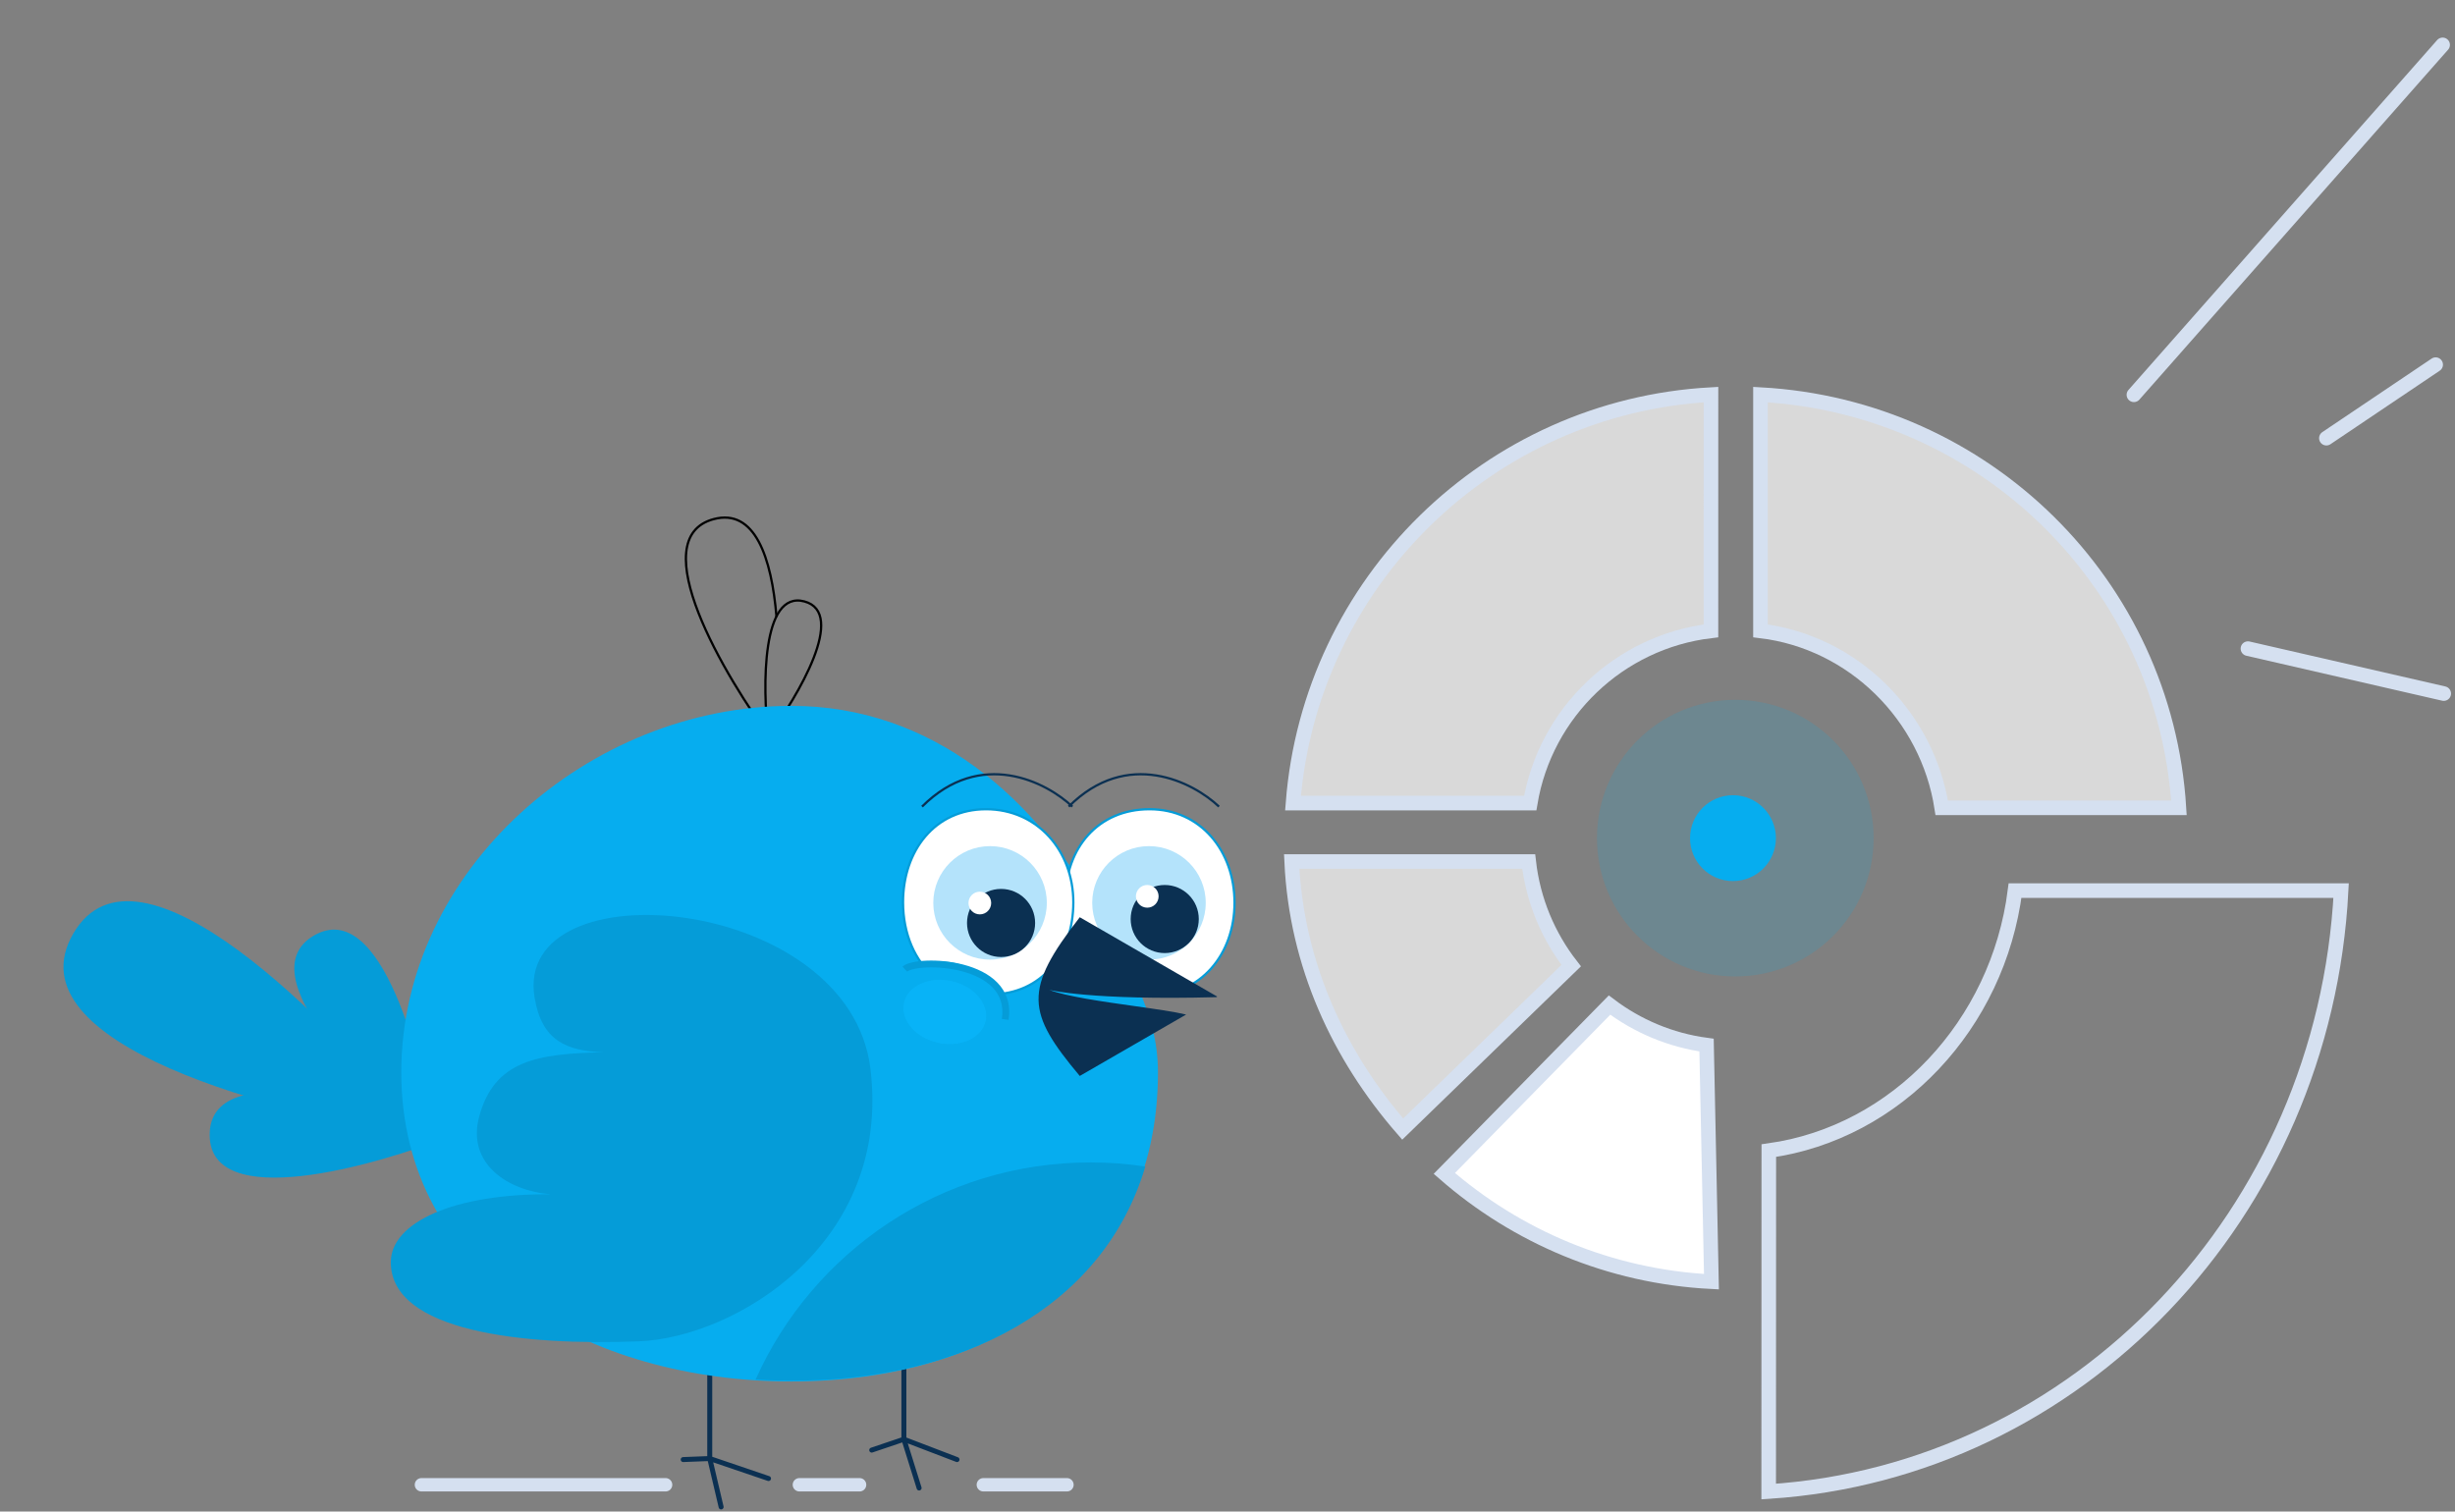 <svg width="367" height="226" viewBox="0 0 367 226" fill="none" xmlns="http://www.w3.org/2000/svg">
<rect x="0" y="0" width="367" height="226" fill="#808080" stroke="none"/>
<path d="M135.122 195.96V215.194M135.122 215.194L143.066 218.233M135.122 215.194L130.315 216.816M135.122 215.194L137.399 222.483" stroke="#0B3052" stroke-width="0.744" stroke-linecap="round" stroke-linejoin="round"/>
<path d="M106.1 198.844V218.078M106.1 218.078L114.886 221.066M106.1 218.078L102.134 218.232M106.1 218.078L107.801 225.316" stroke="#0B3052" stroke-width="0.744" stroke-linecap="round" stroke-linejoin="round"/>
<path d="M115.623 110.967C108.233 101.033 96.1 80.455 106.687 77.618C112.841 75.969 115.344 83.349 116.08 92.234" stroke="black" stroke-width="0.339"/>
<path d="M114.845 110.091C119.313 104.084 126.649 91.642 120.248 89.927C113.847 88.212 113.979 102.655 114.845 110.091Z" stroke="black" stroke-width="0.339"/>
<path d="M63.282 169.844C41.834 166.694 1.338 156.239 10.932 139.62C20.527 123.001 49.83 152.845 63.282 169.844Z" fill="#059CD8"/>
<path d="M67.892 169.672C55.709 174.506 31.344 181.274 31.344 169.672C31.344 158.069 55.709 164.837 67.892 169.672Z" fill="#059CD8"/>
<path d="M65.22 171.523C54.942 163.389 36.898 145.672 46.946 139.871C56.994 134.07 63.316 158.555 65.22 171.523Z" fill="#059CD8"/>
<path d="M59.989 160.342C59.989 190.609 88.037 206.554 118.303 206.554C148.57 206.554 173.106 190.609 173.106 160.342C173.106 151.106 168.392 144.441 164.357 136.806C155.169 119.423 139.334 105.54 118.303 105.54C88.037 105.54 59.989 130.076 59.989 160.342Z" fill="#06ADEF"/>
<path d="M163.012 173.804C140.699 173.804 121.502 187.139 112.952 206.273C114.713 206.383 116.499 206.44 118.305 206.44C143.613 206.44 164.915 195.647 171.215 174.415C168.539 174.013 165.8 173.804 163.012 173.804Z" fill="#059CD8"/>
<path d="M95.51 200.553C109.867 199.99 133.305 185.954 130.123 159.802C126.94 133.65 76.641 129.387 79.916 149.16C80.993 155.661 84.728 157.124 90.211 157.334C80.372 157.54 73.891 158.531 71.63 166.968C69.765 173.931 75.815 178.049 82.36 178.571C67.881 178.444 58.421 182.762 58.421 188.728C58.421 199.141 78.33 201.227 95.51 200.553Z" fill="#059CD8"/>
<path d="M171.846 120.995C168.002 120.995 164.861 122.441 162.679 124.841C160.496 127.242 159.265 130.609 159.265 134.463C159.265 142.179 164.189 148.826 171.846 148.826C179.513 148.826 184.55 142.678 184.55 134.973C184.55 127.265 179.511 120.995 171.846 120.995Z" fill="white" stroke="#059CD8" stroke-width="0.339"/>
<path d="M147.41 120.995C143.57 120.995 140.471 122.549 138.331 125.06C136.188 127.574 134.998 131.054 134.998 134.91C134.998 139.577 136.742 143.692 139.808 146.212C141.188 146.147 143.231 146.415 144.715 146.824C145.436 147.022 146.213 147.368 146.852 147.727C147.172 147.907 147.46 148.092 147.691 148.266C147.88 148.409 148.039 148.552 148.146 148.683C151.949 148.662 155.013 147.146 157.132 144.688C159.269 142.21 160.453 138.766 160.453 134.91C160.453 127.21 155.081 120.995 147.41 120.995Z" fill="white" stroke="#059CD8" stroke-width="0.339"/>
<path d="M139.518 134.996C139.518 139.682 143.317 143.481 148.003 143.481C152.69 143.481 156.489 139.682 156.489 134.996C156.489 130.31 152.69 126.511 148.003 126.511C143.317 126.511 139.518 130.31 139.518 134.996Z" fill="#B4E3FB"/>
<path d="M144.56 137.999C144.56 140.811 146.839 143.09 149.651 143.09C152.463 143.09 154.742 140.811 154.742 137.999C154.742 135.188 152.463 132.908 149.651 132.908C146.839 132.908 144.56 135.188 144.56 137.999Z" fill="#0B3052"/>
<path d="M163.276 134.996C163.276 139.682 167.075 143.481 171.761 143.481C176.448 143.481 180.247 139.682 180.247 134.996C180.247 130.31 176.448 126.511 171.761 126.511C167.075 126.511 163.276 130.31 163.276 134.996Z" fill="#B4E3FB"/>
<path d="M169.025 137.412C169.025 140.223 171.305 142.503 174.116 142.503C176.928 142.503 179.207 140.223 179.207 137.412C179.207 134.6 176.928 132.321 174.116 132.321C171.305 132.321 169.025 134.6 169.025 137.412Z" fill="#0B3052"/>
<path d="M169.807 134.018C169.807 134.955 170.567 135.715 171.504 135.715C172.441 135.715 173.201 134.955 173.201 134.018C173.201 133.08 172.441 132.321 171.504 132.321C170.567 132.321 169.807 133.08 169.807 134.018Z" fill="white"/>
<path d="M144.778 135.019C144.778 135.956 145.538 136.716 146.475 136.716C147.413 136.716 148.173 135.956 148.173 135.019C148.173 134.082 147.413 133.322 146.475 133.322C145.538 133.322 144.778 134.082 144.778 135.019Z" fill="white"/>
<path d="M160.306 120.604C156.47 116.95 146.606 111.836 137.837 120.604" stroke="#0B3052" stroke-width="0.339"/>
<path d="M182.227 120.604C178.391 116.951 168.526 111.836 159.758 120.604" stroke="#0B3052" stroke-width="0.339"/>
<path fill-rule="evenodd" clip-rule="evenodd" d="M161.416 137.144L181.967 149.009L181.815 149.097C181.815 149.096 181.815 149.096 181.815 149.095C163.078 149.596 156.851 148.006 156.851 148.006C159.465 148.997 164.762 149.745 169.53 150.419C172.653 150.86 175.549 151.269 177.317 151.694L161.416 160.874C153.457 151.399 152.947 148.005 161.416 137.144Z" fill="#0B3052"/>
<path d="M135.11 149.929C134.535 152.49 136.812 155.182 140.196 155.941C143.579 156.701 146.788 155.241 147.363 152.68C147.938 150.119 145.661 147.428 142.277 146.668C138.894 145.909 135.685 147.369 135.11 149.929Z" fill="#08B3F7"/>
<path fill-rule="evenodd" clip-rule="evenodd" d="M134.096 155.364C135.432 156.944 137.386 158.093 139.601 158.59C141.816 159.087 144.074 158.884 145.957 158.027C147.843 157.169 149.498 155.565 150.013 153.274C150.527 150.983 149.715 148.826 148.378 147.245C147.041 145.665 145.087 144.516 142.872 144.019C140.657 143.522 138.399 143.725 136.516 144.582C134.631 145.44 132.975 147.043 132.461 149.334C131.946 151.625 132.758 153.783 134.096 155.364ZM140.196 155.941C136.812 155.181 134.535 152.49 135.11 149.929C135.685 147.369 138.894 145.909 142.277 146.668C145.661 147.428 147.938 150.119 147.363 152.68C146.788 155.24 143.579 156.7 140.196 155.941Z" fill="#06ADEF"/>
<path fill-rule="evenodd" clip-rule="evenodd" d="M148.381 147.644C149.477 148.778 150.082 150.295 149.767 152.342L150.774 152.497C151.138 150.132 150.428 148.297 149.114 146.937C147.82 145.598 145.969 144.746 144.071 144.243C142.166 143.737 140.167 143.57 138.526 143.634C137.705 143.666 136.962 143.757 136.357 143.897C135.776 144.032 135.241 144.231 134.916 144.534L135.61 145.279C135.728 145.169 136.036 145.017 136.587 144.889C137.114 144.767 137.791 144.682 138.566 144.652C140.117 144.591 142.013 144.75 143.809 145.227C145.612 145.705 147.265 146.49 148.381 147.644Z" fill="#059CD8"/>
<path d="M365.316 103.703L336.046 96.982" stroke="#D5E0F0" stroke-width="2.18" stroke-linecap="round" stroke-linejoin="round"/>
<path d="M364.11 54.521L347.772 65.515" stroke="#D5E0F0" stroke-width="2.18" stroke-linecap="round" stroke-linejoin="round"/>
<path d="M365.151 6.708L319 59.029" stroke="#D5E0F0" stroke-width="2.18" stroke-linecap="round" stroke-linejoin="round"/>
<path d="M209.688 168.818C200.175 157.891 193.805 144.259 193.092 128.812L228.525 128.812C229.186 134.641 231.456 139.982 234.881 144.38L209.688 168.818Z" fill="white" fill-opacity="0.7"/>
<path d="M193.292 120.08C195.844 87.066 222.556 60.823 255.776 58.999L255.773 94.326C242.025 95.956 231.021 106.538 228.754 120.08L193.292 120.08Z" fill="white" fill-opacity="0.7"/>
<path d="M263.174 58.999C296.741 60.842 323.664 87.289 325.73 120.788L290.271 120.788C288.147 107.059 277.059 95.992 263.174 94.326L263.174 58.999Z" fill="white" fill-opacity="0.7"/>
<path d="M209.688 168.818C200.175 157.891 193.805 144.259 193.092 128.812L228.525 128.812C229.186 134.641 231.456 139.982 234.881 144.38L209.688 168.818Z" stroke="#D5E0F0" stroke-width="2.18"/>
<path d="M193.292 120.08C195.844 87.066 222.556 60.823 255.776 58.999L255.773 94.326C242.025 95.956 231.021 106.538 228.754 120.08L193.292 120.08Z" stroke="#D5E0F0" stroke-width="2.18"/>
<path d="M263.174 58.999C296.741 60.842 323.664 87.289 325.73 120.788L290.271 120.788C288.147 107.059 277.059 95.992 263.174 94.326L263.174 58.999Z" stroke="#D5E0F0" stroke-width="2.18"/>
<path d="M349.976 133.162C347.46 181.559 310.566 220.035 264.403 223.014L264.421 172.038C283.544 169.371 298.685 153.175 301.231 133.162L349.976 133.162Z" stroke="#D5E0F0" stroke-width="2.18"/>
<path d="M255.846 191.637C240.596 190.861 226.711 184.889 215.912 175.448L240.609 150.277C244.757 153.419 249.717 155.537 255.115 156.26L255.846 191.637Z" fill="white" stroke="#D5E0F0" stroke-width="2.18"/>
<circle opacity="0.15" cx="20.68" cy="20.68" r="20.68" transform="matrix(-1 0 0 1 280.091 104.638)" fill="#06ADEF"/>
<circle cx="6.418" cy="6.418" r="6.418" transform="matrix(-1 0 0 1 265.481 118.9)" fill="#06ADEF"/>
<path d="M63 222H99.5M119.5 222H128.5M147 222H159.5" stroke="#D5E0F0" stroke-width="2" stroke-linecap="round"/>
</svg>
